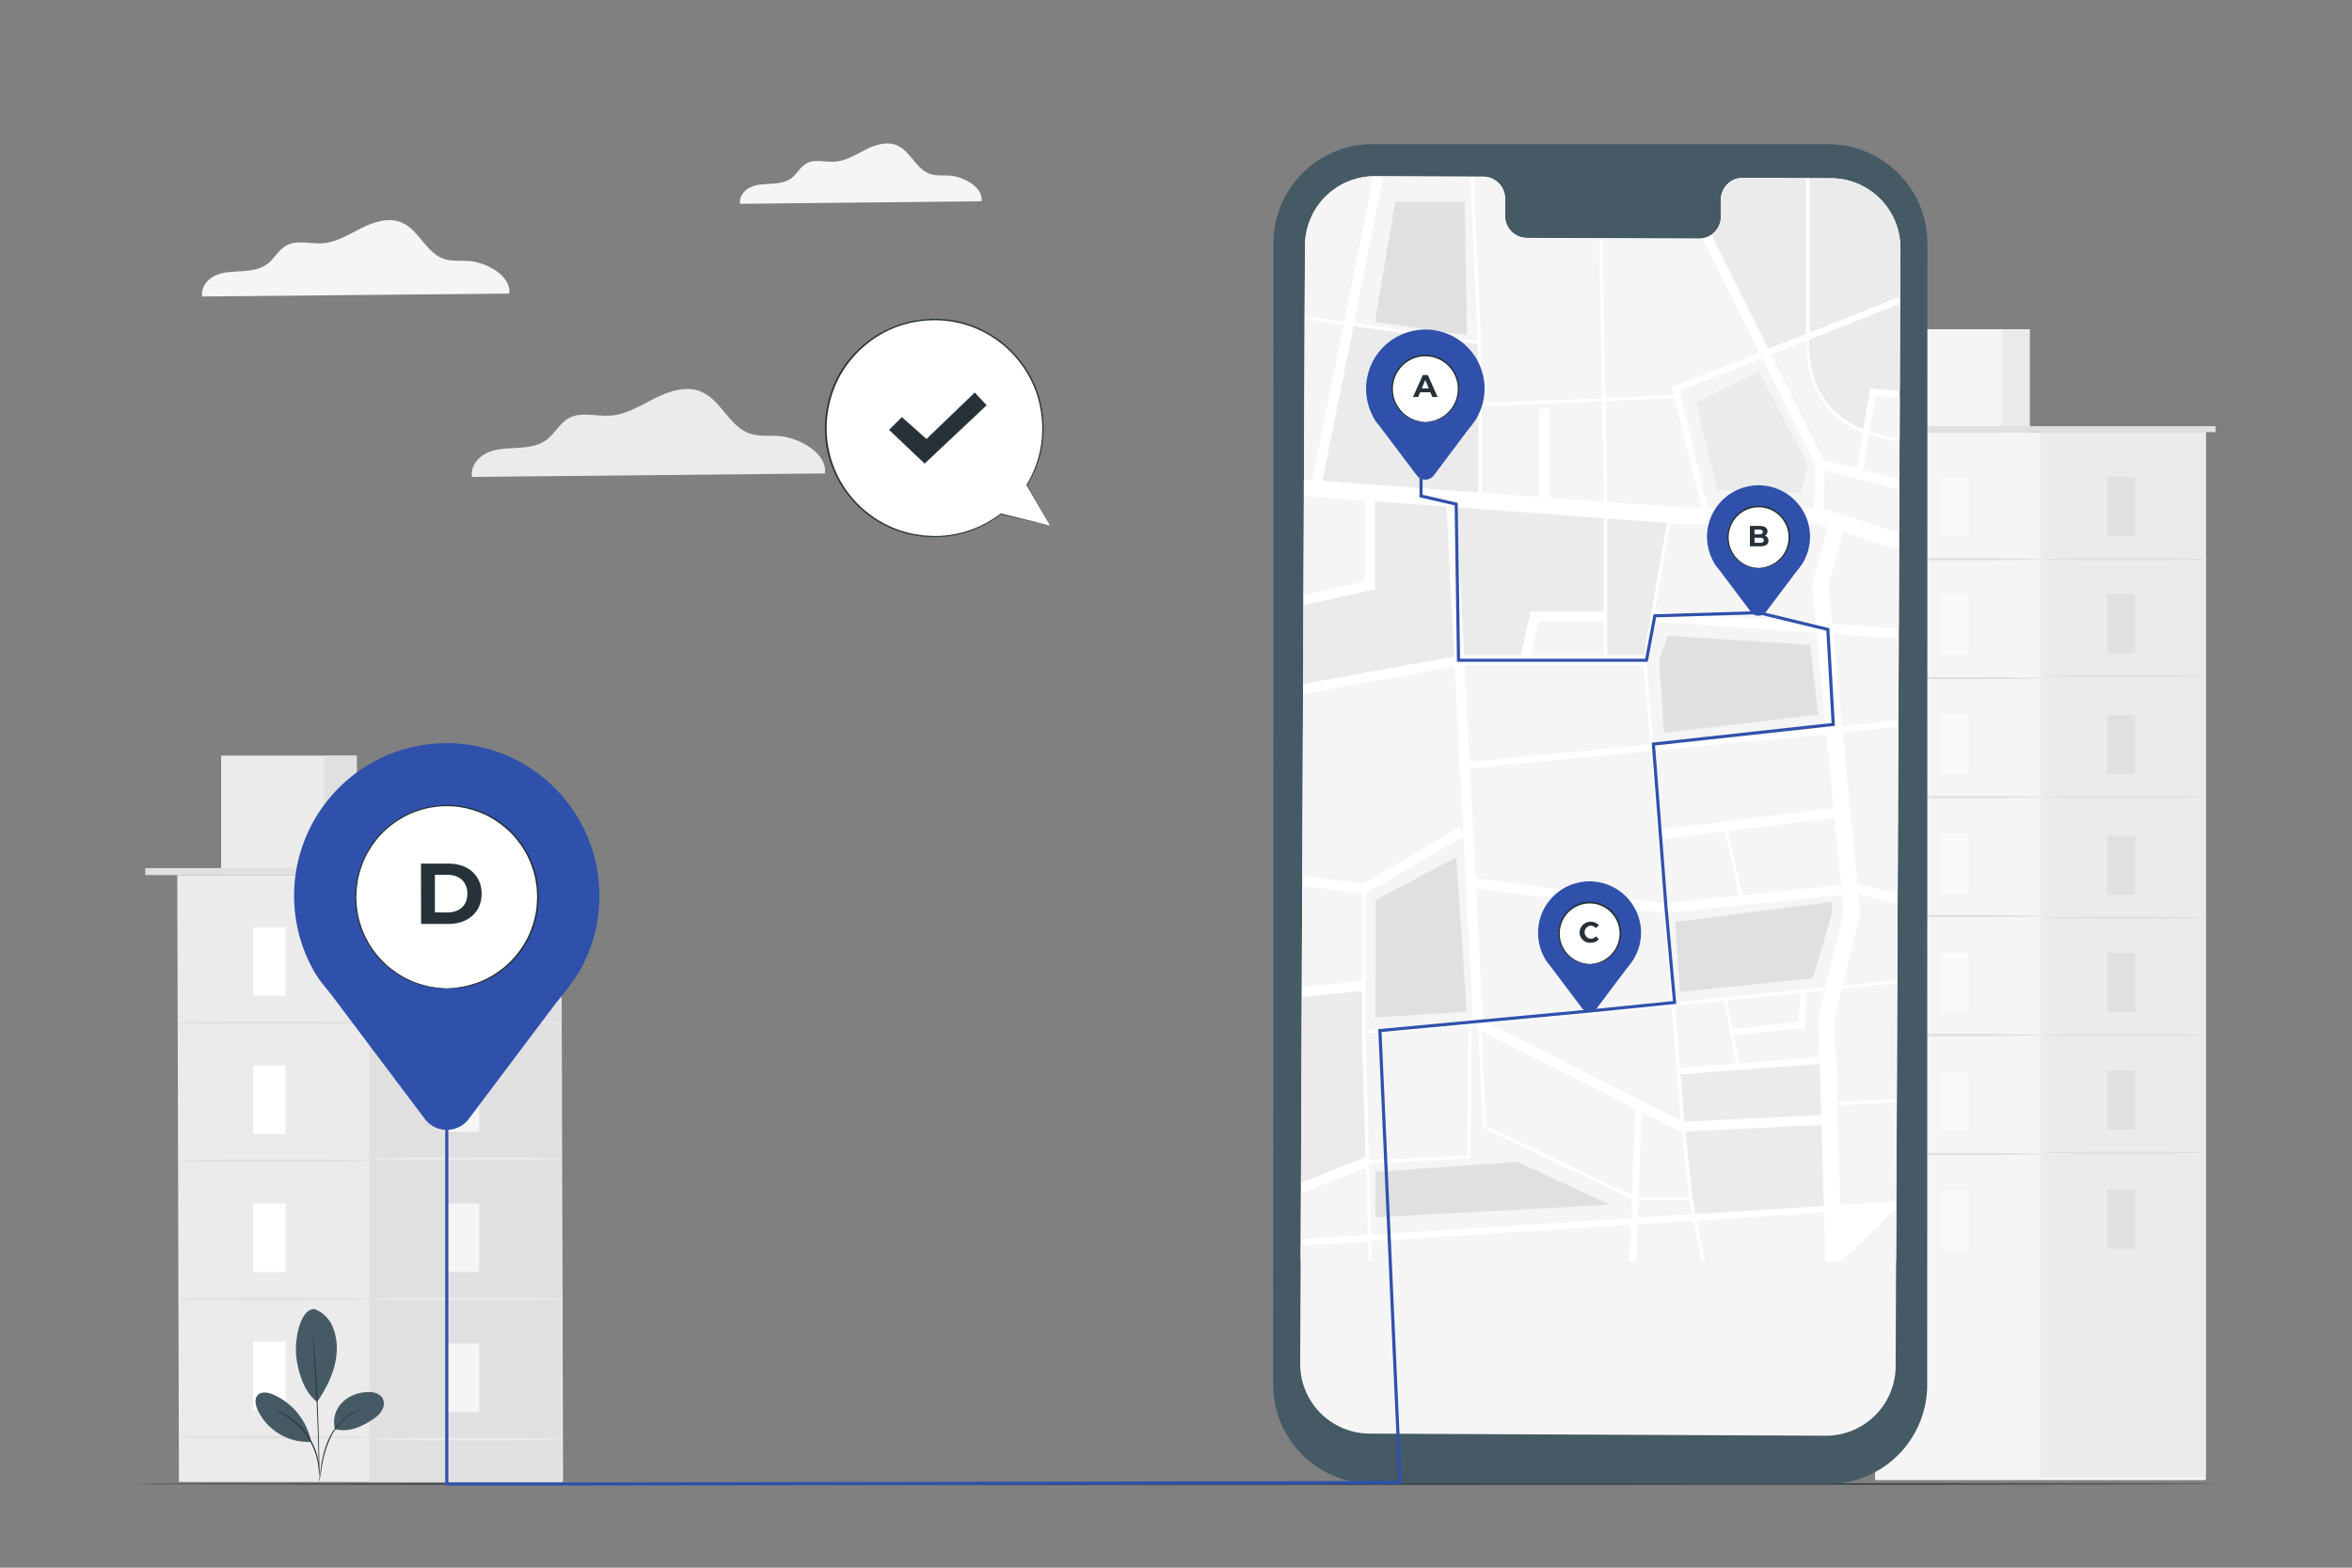 <svg xmlns="http://www.w3.org/2000/svg" viewBox="0 0 750 500"><rect x="0" y="0" width="750" height="500" fill="#808080" stroke="none"/><g id="freepik--background-complete--inject-18"><path d="M313,64.19c.59-4.28-5.45-7.8-10-8.17-2.16-.17-4.41.16-6.46-.55-4.44-1.55-6.21-7.29-10.54-9.12-3.24-1.36-7-.15-10.11,1.44s-6.24,3.56-9.75,3.79c-3.05.19-6.37-.94-9,.55-2,1.11-3,3.41-4.86,4.76s-4.14,1.6-6.36,1.72-4.53.15-6.56,1.08S235.59,62.76,236,65Z" style="fill:#f5f5f5"></path><path d="M263.06,151c.86-6.25-8-11.4-14.6-11.93-3.16-.26-6.45.23-9.45-.82-6.49-2.26-9.08-10.65-15.42-13.32-4.73-2-10.19-.22-14.78,2.09s-9.13,5.22-14.26,5.55c-4.46.28-9.31-1.37-13.21.81-2.91,1.62-4.44,5-7.12,6.95s-6,2.35-9.3,2.52-6.62.21-9.59,1.57-5.41,4.49-4.8,7.69Z" style="fill:#ebebeb"></path><path d="M162.38,93.64c.75-5.44-6.93-9.92-12.7-10.38-2.76-.22-5.61.2-8.22-.71-5.65-2-7.91-9.27-13.42-11.59-4.12-1.74-8.86-.19-12.86,1.82s-7.94,4.54-12.4,4.82c-3.88.25-8.1-1.19-11.5.71-2.53,1.41-3.85,4.33-6.19,6s-5.25,2-8.09,2.19-5.76.18-8.34,1.37-4.71,3.9-4.17,6.69Z" style="fill:#f5f5f5"></path><polygon points="179.53 472.65 57.06 472.65 56.53 279.11 178.99 279.11 179.53 472.65" style="fill:#ebebeb"></polygon><rect x="117.76" y="279.11" width="61.23" height="193.55" style="fill:#e0e0e0"></rect><rect x="70.51" y="241" width="43.25" height="38.1" style="fill:#ebebeb"></rect><rect x="103.45" y="241" width="10.31" height="38.1" style="fill:#e0e0e0"></rect><rect x="46.32" y="276.88" width="136.25" height="2.22" style="fill:#e0e0e0"></rect><rect x="80.7" y="295.72" width="10.37" height="21.86" style="fill:#fff"></rect><path d="M117.76,326.16c0,.23-13.71.42-30.61.42s-30.62-.19-30.62-.42,13.71-.42,30.62-.42S117.76,325.93,117.76,326.16Z" style="fill:#e0e0e0"></path><rect x="142.47" y="295.72" width="10.37" height="21.86" style="fill:#f5f5f5"></rect><path d="M179.53,326.16c0,.23-13.71.42-30.62.42s-30.61-.19-30.61-.42,13.7-.42,30.61-.42S179.53,325.93,179.53,326.16Z" style="fill:#ebebeb"></path><rect x="142.47" y="339.12" width="10.37" height="21.86" style="fill:#f5f5f5"></rect><path d="M179.53,369.56c0,.23-13.71.42-30.62.42s-30.61-.19-30.61-.42,13.7-.42,30.61-.42S179.53,369.33,179.53,369.56Z" style="fill:#ebebeb"></path><rect x="142.47" y="383.83" width="10.37" height="21.86" style="fill:#f5f5f5"></rect><path d="M179.53,414.26c0,.23-13.71.42-30.62.42s-30.61-.19-30.61-.42,13.7-.41,30.61-.41S179.53,414,179.53,414.26Z" style="fill:#ebebeb"></path><rect x="142.47" y="428.53" width="10.37" height="21.86" style="fill:#f5f5f5"></rect><path d="M179.53,459c0,.23-13.71.42-30.62.42s-30.61-.19-30.61-.42,13.7-.42,30.61-.42S179.53,458.74,179.53,459Z" style="fill:#ebebeb"></path><rect x="80.7" y="339.78" width="10.37" height="21.86" style="fill:#fff"></rect><path d="M117.76,370.22c0,.23-13.71.42-30.61.42s-30.62-.19-30.62-.42,13.71-.42,30.62-.42S117.76,370,117.76,370.22Z" style="fill:#e0e0e0"></path><rect x="80.7" y="383.84" width="10.37" height="21.86" style="fill:#fff"></rect><path d="M117.76,414.28c0,.23-13.71.42-30.61.42s-30.62-.19-30.62-.42,13.71-.42,30.62-.42S117.76,414.05,117.76,414.28Z" style="fill:#e0e0e0"></path><rect x="80.7" y="427.9" width="10.37" height="21.86" style="fill:#fff"></rect><path d="M117.76,458.34c0,.23-13.71.42-30.61.42s-30.62-.19-30.62-.42,13.71-.42,30.62-.42S117.76,458.11,117.76,458.34Z" style="fill:#e0e0e0"></path><rect x="597.92" y="137.83" width="105.46" height="334.24" style="fill:#f5f5f5"></rect><rect x="650.65" y="137.83" width="52.73" height="333.32" style="fill:#ebebeb"></rect><rect x="609.96" y="105.01" width="37.24" height="32.81" style="fill:#f5f5f5"></rect><rect x="638.33" y="105.01" width="8.88" height="32.81" style="fill:#ebebeb"></rect><polyline points="589.13 137.83 589.13 135.91 706.47 135.91 706.47 137.83" style="fill:#e0e0e0"></polyline><rect x="618.74" y="152.14" width="8.93" height="18.82" style="fill:#fafafa"></rect><path d="M650.65,178.35c0,.2-11.81.36-26.36.36s-26.37-.16-26.37-.36,11.8-.36,26.37-.36S650.65,178.15,650.65,178.35Z" style="fill:#e0e0e0"></path><rect x="671.93" y="152.14" width="8.93" height="18.82" style="fill:#e0e0e0"></rect><path d="M703.84,178.35c0,.2-11.8.36-26.36.36s-26.37-.16-26.37-.36,11.8-.36,26.37-.36S703.84,178.15,703.84,178.35Z" style="fill:#e0e0e0"></path><rect x="671.93" y="189.51" width="8.93" height="18.82" style="fill:#e0e0e0"></rect><path d="M703.84,215.72c0,.2-11.8.36-26.36.36s-26.37-.16-26.37-.36,11.8-.36,26.37-.36S703.84,215.52,703.84,215.72Z" style="fill:#e0e0e0"></path><rect x="671.93" y="228.01" width="8.93" height="18.82" style="fill:#e0e0e0"></rect><path d="M703.84,254.22c0,.2-11.8.36-26.36.36s-26.37-.16-26.37-.36,11.8-.36,26.37-.36S703.84,254,703.84,254.22Z" style="fill:#e0e0e0"></path><rect x="671.93" y="266.51" width="8.93" height="18.82" style="fill:#e0e0e0"></rect><path d="M703.84,292.72c0,.2-11.8.36-26.36.36s-26.37-.16-26.37-.36,11.8-.36,26.37-.36S703.84,292.52,703.84,292.72Z" style="fill:#e0e0e0"></path><rect x="671.93" y="303.91" width="8.93" height="18.82" style="fill:#e0e0e0"></rect><path d="M703.84,330.12c0,.2-11.8.36-26.36.36s-26.37-.16-26.37-.36,11.8-.36,26.37-.36S703.84,329.92,703.84,330.12Z" style="fill:#e0e0e0"></path><rect x="671.93" y="341.46" width="8.93" height="18.82" style="fill:#e0e0e0"></rect><rect x="671.93" y="379.5" width="8.93" height="18.82" style="fill:#e0e0e0"></rect><path d="M703.84,367.67c0,.19-11.8.36-26.36.36s-26.37-.17-26.37-.36,11.8-.36,26.37-.36S703.84,367.47,703.84,367.67Z" style="fill:#e0e0e0"></path><rect x="618.74" y="190.08" width="8.93" height="18.82" style="fill:#fafafa"></rect><path d="M650.65,216.29c0,.2-11.81.36-26.36.36s-26.37-.16-26.37-.36,11.8-.36,26.37-.36S650.65,216.09,650.65,216.29Z" style="fill:#e0e0e0"></path><rect x="618.74" y="228.02" width="8.93" height="18.82" style="fill:#fafafa"></rect><path d="M650.65,254.23c0,.2-11.81.36-26.36.36s-26.37-.16-26.37-.36,11.8-.36,26.37-.36S650.65,254,650.65,254.23Z" style="fill:#e0e0e0"></path><rect x="618.74" y="265.96" width="8.93" height="18.82" style="fill:#fafafa"></rect><path d="M650.65,292.17c0,.2-11.81.36-26.36.36s-26.37-.16-26.37-.36,11.8-.35,26.37-.35S650.65,292,650.65,292.17Z" style="fill:#e0e0e0"></path><rect x="618.74" y="303.91" width="8.93" height="18.82" style="fill:#fafafa"></rect><path d="M650.65,330.12c0,.2-11.81.36-26.36.36s-26.37-.16-26.37-.36,11.8-.36,26.37-.36S650.65,329.92,650.65,330.12Z" style="fill:#e0e0e0"></path><rect x="618.74" y="341.85" width="8.93" height="18.82" style="fill:#fafafa"></rect><path d="M650.65,368.06c0,.2-11.81.36-26.36.36s-26.37-.16-26.37-.36,11.8-.36,26.37-.36S650.65,367.86,650.65,368.06Z" style="fill:#e0e0e0"></path><rect x="618.74" y="379.79" width="8.93" height="18.82" style="fill:#fafafa"></rect></g><g id="freepik--Floor--inject-18"><path d="M708,473.32c0,.14-149.09.26-333,.26s-333-.12-333-.26,149.06-.26,333-.26S708,473.17,708,473.32Z" style="fill:#263238"></path></g><g id="freepik--Device--inject-18"><path d="M582.86,473.32l-145.21-.09A31.62,31.62,0,0,1,406,441.59l.07-364a31.62,31.62,0,0,1,31.65-31.62L583,46a31.65,31.65,0,0,1,31.61,31.64l-.07,364A31.64,31.64,0,0,1,582.86,473.32Z" style="fill:#455a64"></path><path d="M583.87,56.84l-28.25-.13a7,7,0,0,0-6.89,7.14l0,5.13a7,7,0,0,1-6.89,7.14l-55.07-.26a7,7,0,0,1-6.83-7.2l0-5.12a7,7,0,0,0-6.84-7.21l-9.93,0-24.73-.12a22.24,22.24,0,0,0-22.33,22.14l-1.51,356.56a22.24,22.24,0,0,0,22.13,22.33l145.42.67a22.24,22.24,0,0,0,22.33-22.14L606,79.17A22.23,22.23,0,0,0,583.87,56.84Z" style="fill:#f5f5f5"></path><path d="M522.16,390.49c-.17,4.3-.33,8.34-.46,11.7h20.89L540,389.36Z" style="fill:#f5f5f5"></path><path d="M437.26,395.86l.18,6.33h82.17c.14-3.56.3-7.5.45-11.57Z" style="fill:#f5f5f5"></path><polygon points="541.08 389.29 543.65 402.19 582.16 402.19 581.7 386.72 541.08 389.29" style="fill:#f5f5f5"></polygon><polygon points="524.24 209 531.52 166.78 512.45 165.37 512.45 209 524.24 209" style="fill:#ebebeb"></polygon><polygon points="435.54 372.42 414.84 380.53 414.78 395.19 436.16 393.84 435.54 372.42" style="fill:#f5f5f5"></polygon><polygon points="435.45 369.12 434.32 329.8 434.3 329.8 434.3 315.93 415.11 317.96 414.86 377.16 435.44 369.1 435.45 369.12" style="fill:#ebebeb"></polygon><polygon points="434.3 284.97 415.26 282.46 415.12 314.82 434.3 312.79 434.3 284.97" style="fill:#f5f5f5"></polygon><polygon points="576.23 316.52 575.43 327.79 552.94 330.21 554.68 339.13 580.21 337.2 579.83 324.42 581.87 315.95 576.23 316.52" style="fill:#f5f5f5"></polygon><polygon points="535.7 340.56 553.63 339.21 549.73 319.19 534.07 320.77 535.7 340.56" style="fill:#f5f5f5"></polygon><polygon points="535.87 342.64 537.24 359.33 539.67 382.22 540.67 387.23 581.64 384.64 580.27 339.29 535.87 342.64" style="fill:#ebebeb"></polygon><path d="M465.36,263.84l1.58,2.7L435.34,285v43.71l33.35-2.36L533,319.84l-2.35-28.66-61.4-8,.41-3.1L530.34,288l-4-48.5-60.1,5.78-.2-2.07,60.13-5.78-2.07-25.31H466.29l-50.77,9.24-.25,57.95,19.23,2.53Zm-26.78,60.67s.24-36,0-37.39l25.78-13.71,3.34,49.26Z" style="fill:#f5f5f5"></path><polygon points="574.13 316.73 550.77 319.09 552.54 328.16 573.48 325.9 574.13 316.73" style="fill:#f5f5f5"></polygon><path d="M522.45,382.77c-.07,1.89-.14,3.77-.21,5.62l17.38-1.1-.89-4.48Z" style="fill:#f5f5f5"></path><polygon points="485.01 209 488.07 195.11 511.41 195.11 511.41 165.29 438.43 159.88 438.43 187.89 415.63 193.04 415.53 218.18 466.01 209 485.01 209" style="fill:#ebebeb"></polygon><path d="M533.7,126l-.62-2.56,27.87-11L542.82,76a6.63,6.63,0,0,1-1,.08L511,76l.84,50.92Z" style="fill:#f5f5f5"></path><path d="M575.94,106.49l0-49.68-20.28-.1a7,7,0,0,0-6.89,7.14l0,5.13a7.26,7.26,0,0,1-3,5.88l18.14,36.41Z" style="fill:#ebebeb"></path><path d="M471.17,108.63l-2.35-52.32-5.64,0-22-.1L431.75,103Zm-5-47,.75,42.6-29.3-4.29L444,61.62Z" style="fill:#f5f5f5"></path><path d="M472.24,108.78v.44c.05,4.09.14,11.43.2,19.29l38.38-1.57L510,76l-23.23-.11a7,7,0,0,1-6.83-7.2l0-5.12a7,7,0,0,0-6.84-7.21h-3.24l2.35,52.46Z" style="fill:#f5f5f5"></path><path d="M428.65,102.52,438,56.2a22.21,22.21,0,0,0-21.83,22.11L416,101.4l.1-.68Z" style="fill:#f5f5f5"></path><polygon points="435.3 159.65 415.78 158.21 415.65 189.83 435.3 185.39 435.3 159.65" style="fill:#f5f5f5"></polygon><polygon points="428.44 103.55 416.02 101.76 415.81 152.98 418.48 153.18 428.44 103.55" style="fill:#f5f5f5"></polygon><polygon points="467.87 368.52 468.2 327.4 435.36 329.73 436.52 370.01 467.87 368.52" style="fill:#f5f5f5"></polygon><path d="M473.91,359l46.51,22.28c.56-14.56,1.05-28.17,1-29l1,0,.5-1c.66.33.66.33.31,10.25-.19,5.54-.47,12.91-.75,20.28h16.09l-2.38-22.35L533,320.88,472.27,327Z" style="fill:#f5f5f5"></path><polygon points="587.92 290.79 587.39 285.37 531.64 291.16 533.99 319.73 582.12 314.88 587.92 290.79" style="fill:#f5f5f5"></polygon><polygon points="511.41 198.24 490.58 198.24 488.21 209 511.41 209 511.41 198.24" style="fill:#f5f5f5"></polygon><path d="M579.31,201.87l-52.16-3.61L525,210.59l2.19,26.74,55-5.29Zm-50.24,8.69,2.8-7.77,45.3,2.86,2.62,22.25-49.19,5.83Z" style="fill:#f5f5f5"></path><polygon points="584.72 257.77 582.43 234.11 527.39 239.41 529.46 264.58 584.72 257.77" style="fill:#f5f5f5"></polygon><polygon points="436.22 395.92 414.87 397.27 414.78 395.88 414.75 402.19 436.4 402.19 436.22 395.92" style="fill:#f5f5f5"></polygon><path d="M605.62,94.75l.31.79L606,79.17a22.23,22.23,0,0,0-22.13-22.33l-6.92,0,0,49.27Z" style="fill:#ebebeb"></path><path d="M520.38,382.45,472.9,359.71l-1.67-32.6-2,.2-.34,42.21-32.35,1.53,0,.94v0h0l.63,21.76,82.95-5.24C520.22,386.51,520.3,384.47,520.38,382.45Zm-81.8-8.71,45.29-3.18,29.47,13.67-74.76,4Z" style="fill:#f5f5f5"></path><path d="M592.12,149.47l2-11.52c-17-6.08-18.21-23.83-18.16-29.2l-11.11,4.39,16.73,33.59Z" style="fill:#f5f5f5"></path><polygon points="531.39 288.05 554.53 285.64 549.97 265.2 529.72 267.69 531.39 288.05" style="fill:#f5f5f5"></polygon><polygon points="581.32 169.51 538.09 169.51 534.5 169.24 529.62 197.55 580.93 201.1 579.74 188.79 584.79 170.61 581.32 169.51" style="fill:#f5f5f5"></polygon><path d="M578.33,161.92l.54-13.51-17-34.11-26.34,10.42,9.05,37.2Zm-17.47-43.47,15.57,29.62-2.25,9.23-26.65-1-6.66-28Z" style="fill:#f5f5f5"></path><polygon points="585.06 324.96 585.86 351.5 604.59 350.44 604.64 351.49 585.89 352.54 586.84 384.31 604.55 383.19 604.68 385.27 586.9 386.39 587.38 402.19 604.63 402.19 605.01 313.61 587.36 315.39 585.06 324.96" style="fill:#f5f5f5"></polygon><path d="M471.21,109.68,431.54,104l-9.92,49.42,49.76,3.69C471.58,149.49,471.41,126.15,471.21,109.68Z" style="fill:#ebebeb"></path><polygon points="536.45 161.92 542.45 161.92 533.95 127.04 511.88 127.94 512.41 160.14 536.45 161.92" style="fill:#f5f5f5"></polygon><path d="M414.64,427.56l0,7.31c0,.23,0,.45,0,.67Z" style="fill:#f5f5f5"></path><path d="M472.4,157.17l39,2.89L510.84,128l-38.39,1.57C472.53,140.4,472.56,152,472.4,157.17Z" style="fill:#f5f5f5"></path><polygon points="585.02 260.88 551.01 265.07 555.58 285.53 587.09 282.25 585.02 260.88" style="fill:#f5f5f5"></polygon><path d="M594.24,136.9,596.42,124l9.39.73.12-27.84-29,11.46C576.38,127.92,588.68,134.81,594.24,136.9Z" style="fill:#ebebeb"></path><polygon points="583.09 186.87 584.27 199.08 605.49 200.55 605.59 175.4 587.83 169.79 583.09 186.87" style="fill:#f5f5f5"></polygon><path d="M593.19,291.16l-5.57,23.16L605,312.57l.11-24.3c-5.34-1.4-10-2.55-12.51-3Z" style="fill:#f5f5f5"></path><polygon points="581.45 162.31 605.62 169.95 605.67 156.2 581.93 150.07 581.45 162.31" style="fill:#f5f5f5"></polygon><path d="M592.31,282.06c2,.29,5.64,1.08,12.82,3l.22-53.11-17.73,1.7Z" style="fill:#f5f5f5"></path><polygon points="587.41 231.54 605.36 229.81 605.47 203.68 584.58 202.24 587.41 231.54" style="fill:#f5f5f5"></polygon><path d="M596.24,137.56c3.41,1,6.57,1.84,9.5,2.43l.06-13.19-7.64-.6Z" style="fill:#f5f5f5"></path><path d="M594.15,150l11.54,3,0-11.92c-3-.6-6.21-1.41-9.67-2.46Z" style="fill:#f5f5f5"></path><path d="M604.68,385.27l-.13-2.08-17.71,1.12-1-31.77,18.75-1.05,0-1-18.74,1.05L585.06,325l2.3-9.57L605,313.61v-1l-17.39,1.75,5.57-23.16-.58-5.92c2.51.48,7.17,1.63,12.51,3V285c-7.18-1.88-10.87-2.67-12.82-3l-4.69-48.45,17.73-1.7v-2.1l-17.94,1.73-2.84-29.3,20.89,1.44,0-3.13-21.22-1.47-1.18-12.21,4.74-17.08,17.76,5.61,0-5.45-24.17-7.64.49-12.24,23.73,6.13,0-3.22-11.54-3,1.92-11.39c3.46,1.05,6.68,1.86,9.67,2.46V140c-2.93-.59-6.09-1.39-9.5-2.43l1.92-11.36,7.64.6v-2.09l-9.39-.73-2.18,12.92c-5.56-2.09-17.86-9-17.27-28.57l29-11.46V95.54l-.31-.79L577,106.08l0-49.27H575.9l0,49.68-12.07,4.78L545.73,74.86A6.67,6.67,0,0,1,542.82,76L561,112.43l-27.87,11,.62,2.56-21.84.89L511,76h-1l.84,51-38.38,1.57c-.06-7.86-.15-15.2-.2-19.29v-.44h0l-2.35-52.46h-1.05l2.35,52.32L431.75,103l9.39-46.78-2.69,0c-.17,0-.33,0-.5,0l-9.3,46.32-12.53-1.8-.1.68v.36l12.42,1.79-10,49.63-2.68-.2,0,5.22,19.52,1.45v25.74l-19.65,4.44V193l22.79-5.15v-28l73,5.41v29.82H488.07L485,209H466l-50.48,9.18v3.18l50.77-9.24h57.82l2.07,25.31-60.13,5.78.2,2.07,60.1-5.78,4,48.5-60.73-7.94-.41,3.1,61.4,8L533,319.84l-64.26,6.48-33.35,2.36V285l31.6-18.43-1.58-2.7-30.86,18-19.23-2.53v3.15l19,2.51v27.82l-19.18,2V318l19.19-2V329.8h0l1.13,39.32v0l-20.58,8.06,0,3.37,20.7-8.11.62,21.42-21.38,1.35v.69l.09,1.39,21.35-1.35.18,6.27h1l-.18-6.33,82.8-5.24c-.15,4.07-.31,8-.45,11.57h2.09c.13-3.36.29-7.4.46-11.7L540,389.36l2.56,12.83h1.06l-2.57-12.9,40.62-2.57.46,15.47h5.22m-65.14-13.8c.07-1.85.14-3.73.21-5.62l16.28,0,.89,4.48Zm18.43-1.16-1-5-2.43-22.89-1.37-16.69,44.41-3.35,1.36,45.35Zm10.1-68.14,23.36-2.36-.65,9.17-20.94,2.26Zm-1,.1,3.9,20-17.93,1.35-1.63-19.79Zm30.48,18-25.53,1.93-1.74-8.92,22.49-2.42.8-11.27,5.64-.57-2,8.47ZM550,265.2l4.56,20.44-23.14,2.41-1.68-20.36Zm5.61,20.33L551,265.07l34-4.19,2.07,21.37ZM579,198.72l-51.31-3.55,4.88-28.31,3.59.26h43.23l3.47,1.09-5.05,18.19Zm-3.09-90c0,5.37,1.13,23.12,18.16,29.2l-2,11.52-10.59-2.74L564.8,113.14Zm-14,5.55,17,34.11-.54,13.51H544.59l-9.05-37.2ZM534,127l8.5,34.88h-6l-24-1.78-.53-32.2Zm-23.11.95.53,32.07-39-2.89c.16-5.2.13-16.77.05-27.61Zm-79.3-24,39.67,5.69c.2,16.47.37,39.81.17,47.42l-49.76-3.69Zm100,62.79L524.24,209H512.45V165.37Zm-40.94,31.46h20.83V209h-23.2ZM525,210.59l2.12-12.33,52.16,3.61L582.23,232l-55,5.29Zm57.4,23.52,2.29,23.66-55.26,6.81-2.07-25.17Zm-50.79,57.05,55.75-5.79.53,5.42-5.8,24.09L534,319.73Zm4.56,68.26,2.38,22.35H522.49c.28-7.37.56-14.74.75-20.28.35-9.92.35-9.92-.31-10.25l-.5,1-1,0c.05.87-.44,14.48-1,29L473.91,359l-1.64-32L533,320.88Zm-68-32-.33,41.12L436.52,370l-1.16-40.28ZM436.57,372h0v0l0-.94,32.35-1.53.34-42.21,2-.2,1.67,32.6,47.48,22.74c-.08,2-.16,4.06-.23,6.08l-82.95,5.24Z" style="fill:#fff"></path><polygon points="483.87 370.56 438.58 373.74 438.58 388.27 513.34 384.23 483.87 370.56" style="fill:#e0e0e0"></polygon><polygon points="577.17 205.65 531.87 202.79 529.07 210.56 530.6 233.73 579.79 227.9 577.17 205.65" style="fill:#e0e0e0"></polygon><polygon points="467.79 106.94 467.04 64.34 444.91 64.34 438.49 102.65 467.79 106.94" style="fill:#e0e0e0"></polygon><polygon points="574.18 157.3 576.42 148.07 560.86 118.45 540.88 128.28 547.53 156.29 574.18 157.3" style="fill:#ebebeb"></polygon><path d="M438.58,287.12c.24,1.35,0,37.39,0,37.39l29.12-1.84-3.34-49.26Z" style="fill:#e0e0e0"></path><polygon points="535.71 316.39 534.16 294.05 584.11 287.63 584.11 291.49 578.07 312.03 535.71 316.39" style="fill:#e0e0e0"></polygon><path d="M582.27,373.3l-.63-14.57-43.9,2.13a6.55,6.55,0,0,1-3.32-.7l-62.28-31.45a4.54,4.54,0,0,1-2.47-3.8L461.2,160.52a2.71,2.71,0,0,1,.82-2.11,2.77,2.77,0,0,1,2.12-.77l26.69,2V130.44H494V160a2.76,2.76,0,0,1-2.95,2.74l-26.67-2,8.46,164a1.38,1.38,0,0,0,.75,1.17l62.28,31.45a3.44,3.44,0,0,0,1.75.37l44.27-2.15a2.77,2.77,0,0,1,2.9,2.64l.64,14.93Z" style="fill:#fff"></path></g><g id="freepik--speech-bubble--inject-18"><path d="M334.81,167.61l-7.35-13a34.67,34.67,0,1,0-8.31,9.25h0Z" style="fill:#fff"></path><path d="M334.81,167.61l-15.7-3.56a.13.13,0,0,1-.1-.15l0-.06h0l.18.18a34.62,34.62,0,0,1-16.63,7,31.1,31.1,0,0,1-5.5.28c-.94-.05-1.9-.07-2.87-.15l-2.93-.45a34.91,34.91,0,0,1-21.68-13.91,34.53,34.53,0,0,1-5.87-13.4,35.5,35.5,0,0,1,.41-15.43,34.2,34.2,0,0,1,7.44-14.27A34.79,34.79,0,0,1,285,104.16a35.43,35.43,0,0,1,15.55-2.39A34.13,34.13,0,0,1,314.79,106a35.16,35.16,0,0,1,16.46,20.26,37.2,37.2,0,0,1,1.5,11.28,34.53,34.53,0,0,1-5.18,17.2v-.13c4.59,8.26,6.81,12.24,7.24,13l-7.46-12.88a.15.15,0,0,1,0-.13,34.39,34.39,0,0,0,5-17.08,37,37,0,0,0-1.53-11.15,34.8,34.8,0,0,0-16.3-20,33.74,33.74,0,0,0-14.08-4.14,34.84,34.84,0,0,0-15.32,2.37A34.31,34.31,0,0,0,272,114a33.73,33.73,0,0,0-7.33,14.06,34.76,34.76,0,0,0-.41,15.2A34.1,34.1,0,0,0,270,156.53a34.53,34.53,0,0,0,21.37,13.78l2.89.45c1,.08,1.91.11,2.84.16a30.46,30.46,0,0,0,5.44-.25,34.58,34.58,0,0,0,16.52-6.86.12.12,0,0,1,.18,0,.12.12,0,0,1,0,.16h0l-.07-.2Z" style="fill:#263238"></path><polygon points="283.51 137.11 287.58 133.04 295.43 140.01 310.83 125.19 314.61 129.26 294.85 147.86 283.51 137.11" style="fill:#263238"></polygon></g><g id="freepik--Route--inject-18"><polygon points="172.18 473.82 141.97 473.82 141.97 357.68 142.97 357.68 142.97 472.82 172.18 472.82 445.94 472.35 439.5 328.23 507.76 321.88 533.45 319.28 530.76 289.57 526.68 236.88 584.05 230.61 582.38 201.16 560.65 195.89 560.89 194.92 583.34 200.36 585.11 231.5 527.76 237.77 531.76 289.49 534.53 320.18 507.86 322.87 440.54 329.14 446.99 473.34 172.18 473.82" style="fill:#3051AB"></polygon><path d="M577.18,171.23a16.42,16.42,0,1,0-30.56,8.32h0l0,.06c.63,1.07,1.41,1.83,2.21,2.95l9.53,12.66a3,3,0,0,0,4.73,0l9.38-12.46a34.25,34.25,0,0,0,2.38-3.17l0,0h0A16.4,16.4,0,0,0,577.18,171.23Z" style="fill:#3051AB"></path><path d="M560.77,181.18a9.83,9.83,0,1,1,9.8-9.83A9.82,9.82,0,0,1,560.77,181.18Z" style="fill:#fff"></path><path d="M560.77,181.18c0-.07.87,0,2.37-.41a9.7,9.7,0,0,0,6.61-12.68,9.4,9.4,0,0,0-1.31-2.43,8.85,8.85,0,0,0-2-2,9.5,9.5,0,0,0-11.29,0,9.51,9.51,0,0,0-3.33,4.45,9.68,9.68,0,0,0,1.33,9.09,9.75,9.75,0,0,0,5.28,3.59c1.49.39,2.37.34,2.37.41a7.4,7.4,0,0,1-2.42-.21,9.93,9.93,0,0,1-7.42-7.77,10.15,10.15,0,0,1,.41-5.28,10,10,0,0,1,3.48-4.69,10,10,0,0,1,11.9,0,9.56,9.56,0,0,1,2.12,2.14,9.67,9.67,0,0,1,1.36,2.55,10,10,0,0,1,.4,5.28,9.89,9.89,0,0,1-7.41,7.77A7.4,7.4,0,0,1,560.77,181.18Z" style="fill:#263238"></path><path d="M563.93,172.48c0,1.12-.89,1.77-2.59,1.77H558v-6.5h3.16c1.62,0,2.45.68,2.45,1.69a1.56,1.56,0,0,1-.86,1.43A1.61,1.61,0,0,1,563.93,172.48Zm-4.45-3.59v1.53H561c.73,0,1.13-.26,1.13-.77s-.4-.76-1.13-.76Zm2.94,3.43c0-.55-.42-.81-1.19-.81h-1.75v1.61h1.75C562,173.12,562.42,172.87,562.42,172.32Z" style="fill:#263238"></path><path d="M473.4,124a18.89,18.89,0,1,0-35.17,9.58h0l0,.07c.72,1.22,1.63,2.1,2.55,3.39l11,14.57a3.4,3.4,0,0,0,5.45,0L468,137.24a40.36,40.36,0,0,0,2.75-3.65l0-.05h0A19,19,0,0,0,473.4,124Z" style="fill:#3051AB"></path><path d="M454.51,134.6A10.61,10.61,0,1,1,465.08,124,10.6,10.6,0,0,1,454.51,134.6Z" style="fill:#fff"></path><path d="M454.51,134.6a20.32,20.32,0,0,0,2.56-.43,10.5,10.5,0,0,0,5.7-3.87,10.33,10.33,0,0,0,1.91-4.39,10.45,10.45,0,0,0-.46-5.44,9.93,9.93,0,0,0-1.41-2.62,9.73,9.73,0,0,0-2.2-2.19,10.24,10.24,0,0,0-12.21,0,9.48,9.48,0,0,0-2.19,2.19,9.65,9.65,0,0,0-1.41,2.62,10.46,10.46,0,0,0-.47,5.44,10.5,10.5,0,0,0,7.62,8.26,19.69,19.69,0,0,0,2.56.43,7.94,7.94,0,0,1-2.61-.23,10.67,10.67,0,0,1-8-8.38,10.77,10.77,0,0,1,.44-5.69,9.87,9.87,0,0,1,1.46-2.75,10.19,10.19,0,0,1,2.29-2.3,10.71,10.71,0,0,1,12.82,0,10.81,10.81,0,0,1,3.75,5,11,11,0,0,1,.44,5.69,10.67,10.67,0,0,1-2.05,4.53,10.51,10.51,0,0,1-5.94,3.85A8,8,0,0,1,454.51,134.6Z" style="fill:#263238"></path><path d="M456.11,125.11h-3.25l-.62,1.5h-1.65l3.11-7h1.6l3.12,7h-1.69Zm-.51-1.23-1.11-2.69-1.11,2.69Z" style="fill:#263238"></path><polygon points="525.44 211.09 464.6 211.09 463.85 161.19 452.64 158.6 452.64 150.07 453.64 150.07 453.64 157.81 464.83 160.39 465.58 210.09 524.61 210.09 527.27 195.92 560.75 194.91 560.78 195.91 528.1 196.89 525.44 211.09" style="fill:#3051AB"></polygon><path d="M523.29,297.55a16.42,16.42,0,1,0-30.56,8.32h0l0,.07c.62,1.06,1.41,1.82,2.21,2.94l9.53,12.67a3,3,0,0,0,4.73,0l9.37-12.46a35.69,35.69,0,0,0,2.39-3.17l0-.05h0A16.4,16.4,0,0,0,523.29,297.55Z" style="fill:#3051AB"></path><ellipse cx="506.88" cy="297.67" rx="9.8" ry="9.83" style="fill:#fff"></ellipse><path d="M506.88,307.5a20,20,0,0,0,2.37-.4,9.72,9.72,0,0,0,5.27-3.6,9.53,9.53,0,0,0,1.77-4.06,9.74,9.74,0,0,0-.43-5,9.19,9.19,0,0,0-1.31-2.42,8.85,8.85,0,0,0-2-2,9.46,9.46,0,0,0-11.29,0,9,9,0,0,0-2,2,8.87,8.87,0,0,0-1.3,2.42,9.78,9.78,0,0,0-.44,5,9.66,9.66,0,0,0,1.77,4.05,9.77,9.77,0,0,0,5.28,3.6,19.27,19.27,0,0,0,2.37.4,7.4,7.4,0,0,1-2.42-.21,9.74,9.74,0,0,1-5.52-3.56,9.88,9.88,0,0,1-1.9-4.21,10.11,10.11,0,0,1,.41-5.27,9.88,9.88,0,0,1,3.48-4.69,9.93,9.93,0,0,1,11.9,0,9.31,9.31,0,0,1,2.12,2.13,9.58,9.58,0,0,1,1.36,2.56,10,10,0,0,1,.4,5.27,9.87,9.87,0,0,1-1.89,4.21,9.77,9.77,0,0,1-5.52,3.56A7.4,7.4,0,0,1,506.88,307.5Z" style="fill:#263238"></path><path d="M503.69,297.33a3.56,3.56,0,0,1,6.18-2.21l-1,.89a2.09,2.09,0,0,0-1.63-.76,2.08,2.08,0,0,0,0,4.15,2.07,2.07,0,0,0,1.63-.77l1,.89a3.29,3.29,0,0,1-2.67,1.16A3.33,3.33,0,0,1,503.69,297.33Z" style="fill:#263238"></path><path d="M191.14,285.73a48.68,48.68,0,1,0-90.63,24.68h0l.13.18c1.87,3.16,4.21,5.41,6.57,8.73l28.26,37.56a8.77,8.77,0,0,0,14,0l27.79-36.94a105.09,105.09,0,0,0,7.07-9.4l.11-.13h0A48.7,48.7,0,0,0,191.14,285.73Z" style="fill:#3051AB"></path><ellipse cx="142.47" cy="286.09" rx="29.05" ry="29.15" style="fill:#fff"></ellipse><path d="M142.47,315.24a4.37,4.37,0,0,1,.47-.05l1.38-.1,1-.06c.37,0,.77-.12,1.21-.19a20.89,20.89,0,0,0,3-.62,27.68,27.68,0,0,0,7.7-3.24,29.14,29.14,0,0,0,13.55-19.56,27.35,27.35,0,0,0,.41-3.65c0-.63.09-1.26.08-1.89s-.07-1.27-.1-1.91c0-.32,0-.64-.07-1l-.14-1c-.11-.64-.19-1.29-.32-1.94a32.31,32.31,0,0,0-1.12-3.85,31.1,31.1,0,0,0-1.65-3.76c-.33-.62-.72-1.2-1.07-1.8a15.94,15.94,0,0,0-1.2-1.75,34.11,34.11,0,0,0-2.77-3.28,33.71,33.71,0,0,0-3.34-2.83,27.67,27.67,0,0,0-7.94-4.14,28.53,28.53,0,0,0-18.2,0,27.67,27.67,0,0,0-7.94,4.14,26.06,26.06,0,0,0-6.11,6.11,14.66,14.66,0,0,0-1.2,1.75c-.35.6-.74,1.18-1.07,1.8a31.1,31.1,0,0,0-1.65,3.76,30.54,30.54,0,0,0-1.12,3.85c-.14.65-.21,1.3-.32,1.94l-.15,1c0,.32,0,.64-.06,1,0,.64-.07,1.28-.1,1.91s0,1.26.07,1.89a27.36,27.36,0,0,0,.42,3.65A29.14,29.14,0,0,0,127.69,311a27.38,27.38,0,0,0,7.7,3.24,20.62,20.62,0,0,0,3,.62c.44.07.84.15,1.21.19l1,.06,1.38.1a4.37,4.37,0,0,1,.47.05H142l-1.39,0-1,0c-.38,0-.78-.11-1.22-.17a19.29,19.29,0,0,1-3-.57,27.37,27.37,0,0,1-7.8-3.19,29.32,29.32,0,0,1-13.82-19.73,26.48,26.48,0,0,1-.44-3.71c0-.63-.09-1.27-.08-1.91l.09-1.94c0-.33,0-.65.06-1l.15-1c.11-.65.18-1.32.32-2a29.53,29.53,0,0,1,1.13-3.92,30,30,0,0,1,1.67-3.83c.33-.63.72-1.22,1.08-1.84a15.05,15.05,0,0,1,1.22-1.77,27,27,0,0,1,6.21-6.23,28.15,28.15,0,0,1,8.08-4.22,31.19,31.19,0,0,1,9.26-1.53,31.58,31.58,0,0,1,9.27,1.53,28.23,28.23,0,0,1,8.07,4.22,31.49,31.49,0,0,1,3.39,2.89,30.59,30.59,0,0,1,2.82,3.34,13.85,13.85,0,0,1,1.21,1.77c.37.62.76,1.21,1.09,1.84a30,30,0,0,1,1.67,3.83,32.88,32.88,0,0,1,1.13,3.92c.13.65.21,1.32.32,2l.14,1c0,.32,0,.65.06,1,0,.65.07,1.3.1,1.94s-.06,1.28-.08,1.91a26.48,26.48,0,0,1-.44,3.71,29.32,29.32,0,0,1-13.82,19.73,27.37,27.37,0,0,1-7.8,3.19,19.29,19.29,0,0,1-3,.57c-.44.06-.85.13-1.22.17l-1,0-1.39,0Z" style="fill:#263238"></path><path d="M134.24,275.43H143c6.27,0,10.58,3.79,10.58,9.63s-4.31,9.62-10.58,9.62h-8.72Zm8.5,15.59c3.81,0,6.3-2.28,6.3-6s-2.49-6-6.3-6h-4.06V291Z" style="fill:#263238"></path></g><g id="freepik--Plant--inject-18"><path d="M100.49,417.57a10.42,10.42,0,0,1,5.7,5.86,18.34,18.34,0,0,1,1.13,8.25c-.35,5.42-3.14,11-6.22,15.46-4.73-3.73-6.11-10.58-6.59-14.1-.76-5.56,1.24-16.07,6-15.47" style="fill:#455a64"></path><path d="M106.8,455.76a8.91,8.91,0,0,1,2.46-8.59,11.78,11.78,0,0,1,8.58-3.15,5,5,0,0,1,3.91,1.53,3.79,3.79,0,0,1,.25,3.85,7.7,7.7,0,0,1-2.72,3c-3.8,2.66-8,4.53-12.48,3.41" style="fill:#455a64"></path><path d="M101.8,472.55a5.7,5.7,0,0,1,.1-1.11c.11-.79.24-1.8.4-3a31.38,31.38,0,0,1,2.62-9.7,19.13,19.13,0,0,1,6.5-7.61,12.48,12.48,0,0,1,2.73-1.37,7.25,7.25,0,0,1,.8-.25c.18-.05.28-.07.28-.05a17.75,17.75,0,0,0-10,9.46,33.84,33.84,0,0,0-2.69,9.57c-.21,1.26-.39,2.29-.53,3A5.93,5.93,0,0,1,101.8,472.55Z" style="fill:#263238"></path><path d="M99.67,425.71a1.83,1.83,0,0,1,.08.48l.15,1.38c.13,1.2.28,2.94.46,5.1.35,4.3.75,10.26,1,16.84s.43,12.56.46,16.88c0,2.16,0,3.91,0,5.11,0,.57,0,1,0,1.39a2.37,2.37,0,0,1,0,.49,2.37,2.37,0,0,1,0-.49c0-.35,0-.82-.05-1.39,0-1.25-.07-3-.13-5.11-.1-4.31-.28-10.28-.57-16.86s-.65-12.53-.93-16.84c-.14-2.12-.25-3.85-.33-5.11,0-.57-.06-1-.08-1.38A3,3,0,0,1,99.67,425.71Z" style="fill:#263238"></path><path d="M99.12,459.42A20.86,20.86,0,0,0,87,444.73c-1.55-.65-3.55-1-4.74.16s-.82,3.2-.13,4.74A17.79,17.79,0,0,0,99,459.87" style="fill:#455a64"></path><path d="M88,449.8a5.7,5.7,0,0,1,1,.38,10.4,10.4,0,0,1,1.12.52c.42.24.92.46,1.42.8a19.11,19.11,0,0,1,1.65,1.11c.58.42,1.15.92,1.75,1.45a23.2,23.2,0,0,1,3.41,4,22.59,22.59,0,0,1,2.34,4.66,20.18,20.18,0,0,1,.64,2.19,16.11,16.11,0,0,1,.37,1.95,15.17,15.17,0,0,1,.15,1.63,8.86,8.86,0,0,1,0,1.23,5.14,5.14,0,0,1-.07,1.05c-.09,0,0-1.5-.39-3.87A16.11,16.11,0,0,0,101,465a18.5,18.5,0,0,0-.66-2.14A23,23,0,0,0,98,458.24a23.75,23.75,0,0,0-3.32-3.91c-.59-.53-1.14-1-1.71-1.46a18.4,18.4,0,0,0-1.59-1.13C89.35,450.44,88,449.88,88,449.8Z" style="fill:#263238"></path></g></svg>